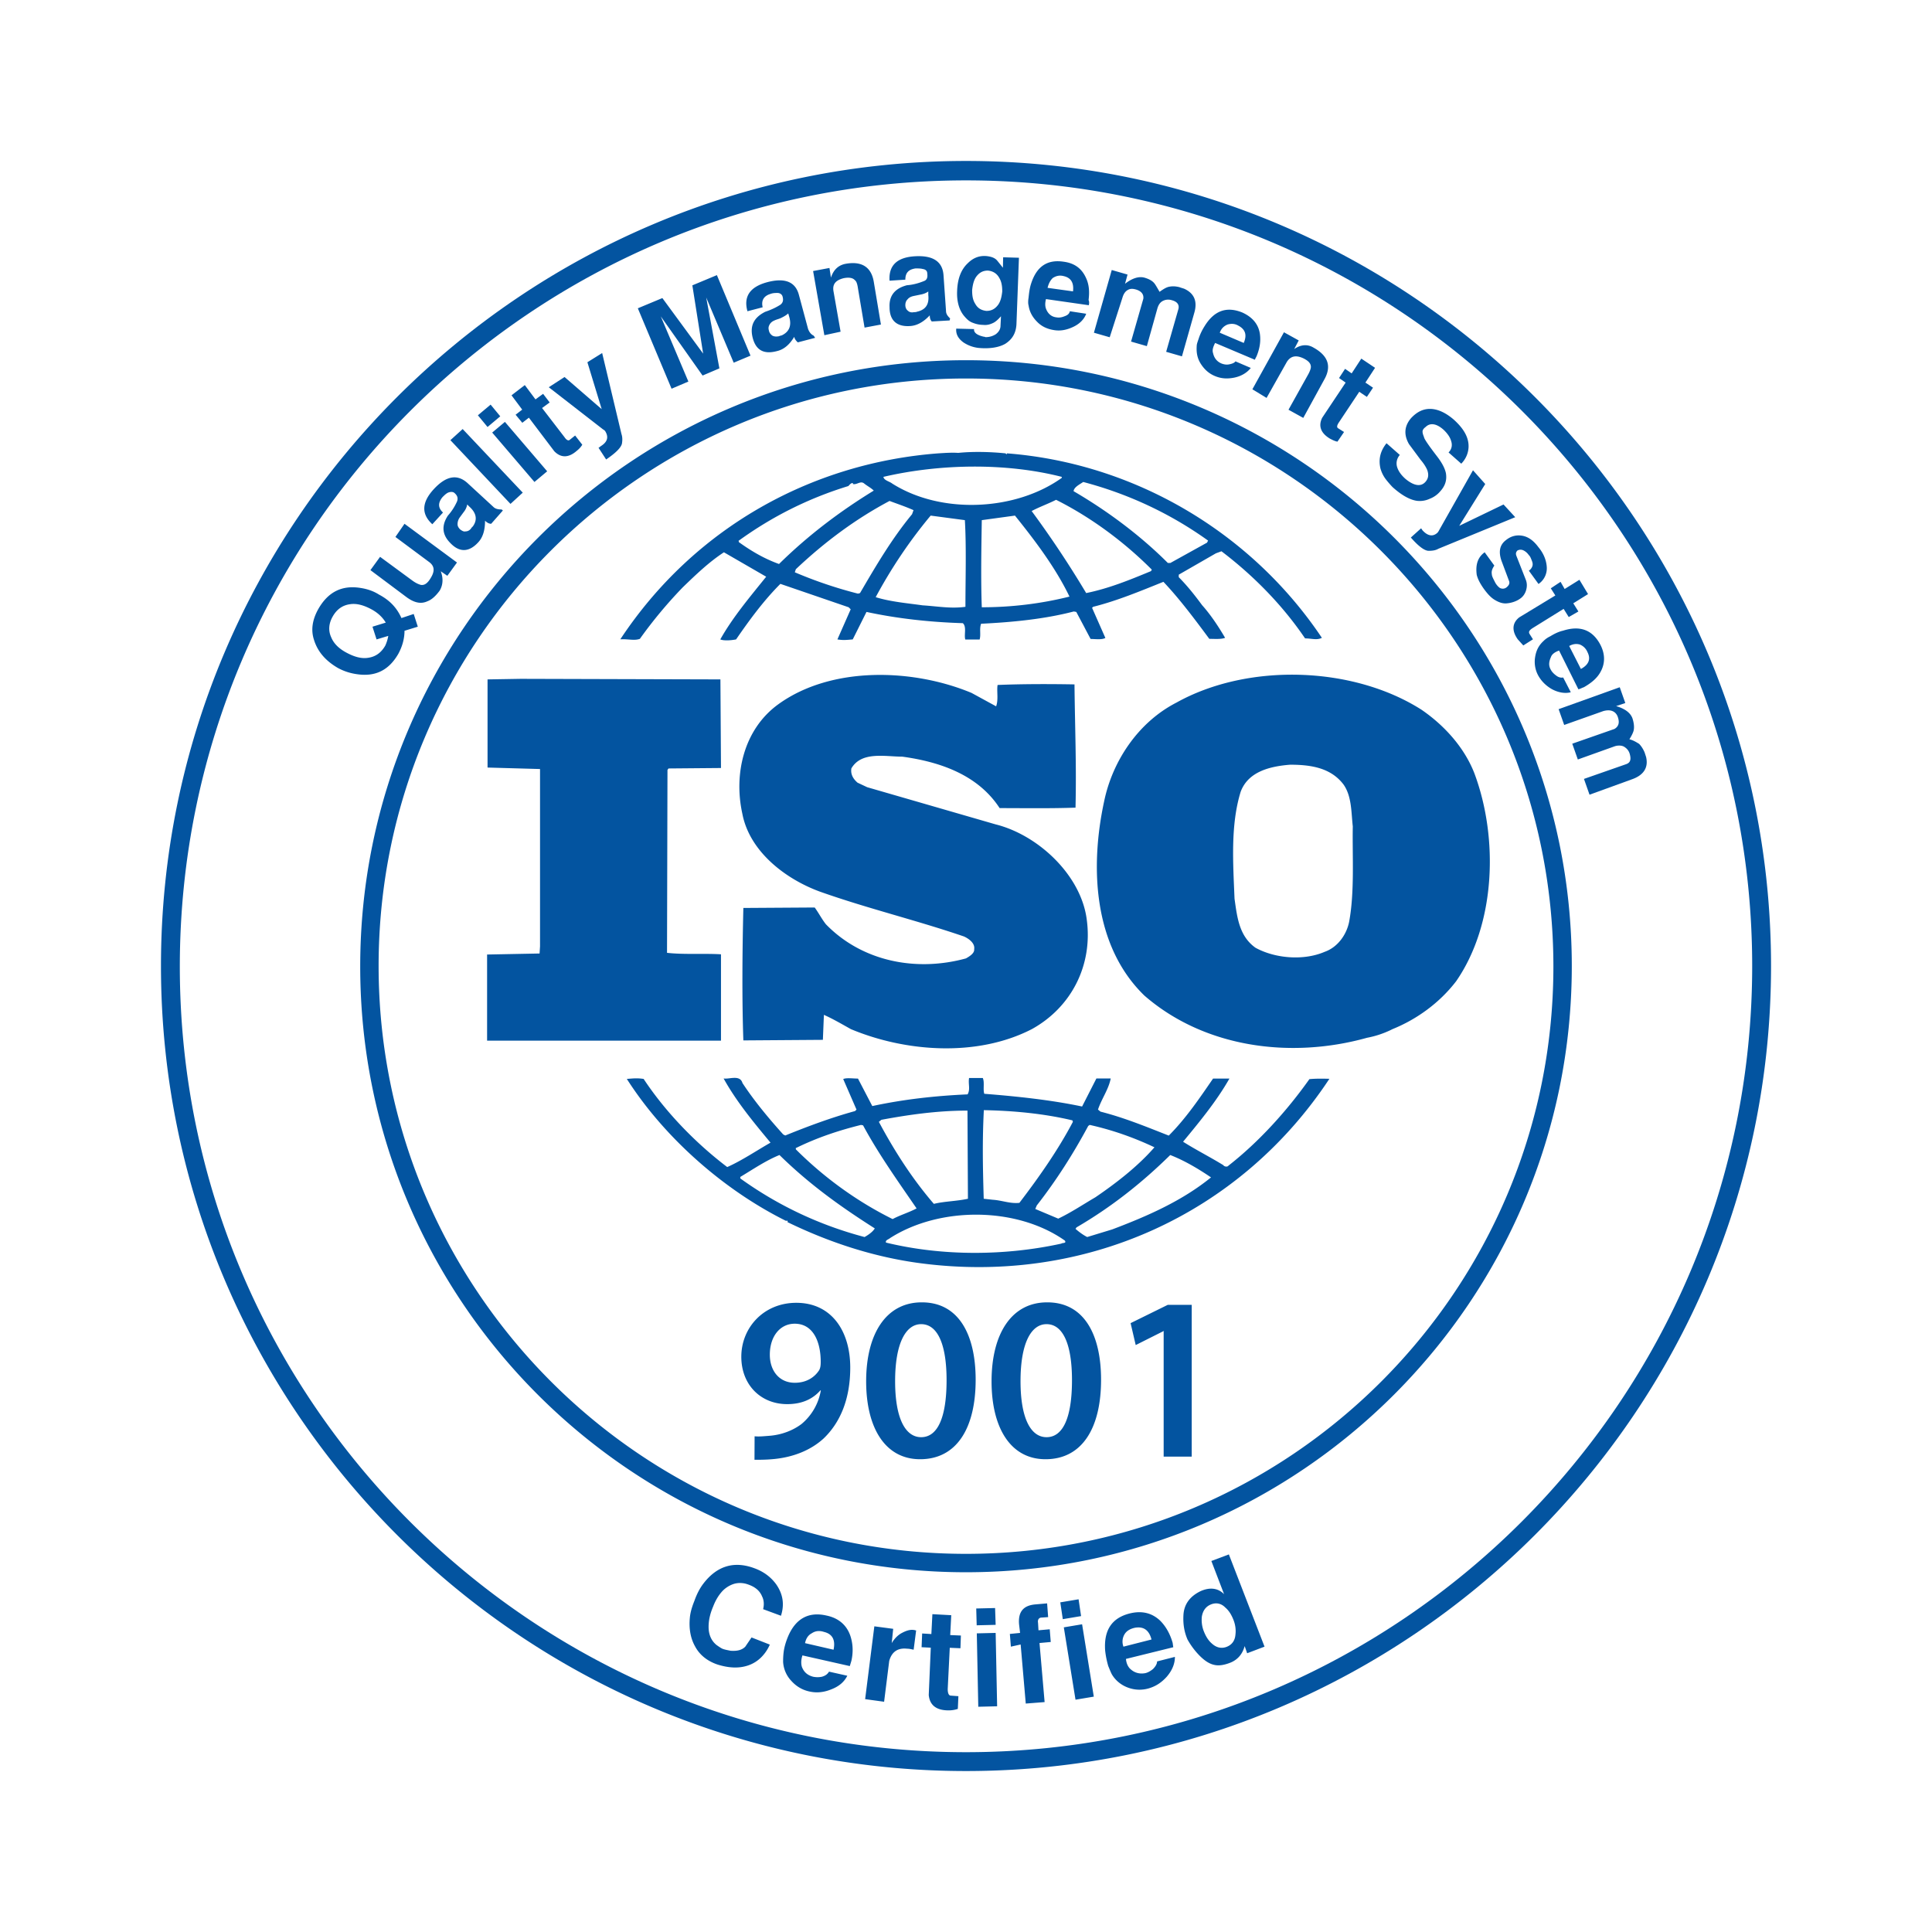 <?xml version="1.0" encoding="UTF-8"?> <svg xmlns="http://www.w3.org/2000/svg" xmlns:v="https://vecta.io/nano" viewBox="0 0 170.08 170.08" fill-rule="evenodd" fill="#0354a0"><path d="M129.8 68.09c-.85-2.2-2.56-4.17-4.66-5.61-6.06-3.86-15.29-4.13-21.57-.63-3.41 1.75-5.65 5.2-6.37 8.7-1.26 5.83-.94 12.74 3.54 17.09 5.25 4.57 12.83 5.61 19.6 3.72a8.46 8.46 0 0 0 2.06-.67l.18-.09c2.11-.85 4.13-2.29 5.61-4.22 3.5-5.06 3.72-12.64 1.61-18.29h0zm-11.03 13.05c-.22 1.12-.99 2.24-2.15 2.65-1.88.81-4.4.58-6.1-.36-1.44-1.03-1.61-2.69-1.84-4.31-.13-3.18-.36-6.5.54-9.42.67-1.79 2.6-2.24 4.35-2.38 1.84 0 3.59.27 4.71 1.75.72 1.03.67 2.42.81 3.68-.05 2.6.17 5.74-.32 8.39zm-55.3 2.87c-1.53-.09-3.27.04-4.75-.13l.04-16.1.09-.13 4.62-.04-.05-7.8-17.58-.05-2.92.05v7.76l4.62.13v15.61l-.04.63-4.62.09v7.58h20.59v-7.6zM115.27 95c-1.97 2.78-4.44 5.52-7.13 7.62-.09.13-.36.09-.45-.05-1.17-.72-2.42-1.35-3.54-2.06 1.48-1.79 2.96-3.59 4.08-5.56h-1.44c-1.17 1.7-2.38 3.5-3.9 5.02-2.06-.81-3.9-1.57-6.01-2.11l-.22-.18c.31-.94.94-1.79 1.12-2.74h-1.26l-1.26 2.47c-2.74-.58-5.79-.9-8.61-1.12-.13-.4.04-.99-.13-1.39h-1.21c-.09.54.13.99-.13 1.44-2.92.13-5.7.45-8.39 1.03l-1.26-2.42c-.45 0-.99-.09-1.3.04l1.17 2.69-.13.13c-2.11.58-4.17 1.35-6.14 2.15l-.18-.09c-1.3-1.44-2.56-2.96-3.59-4.53-.22-.76-1.17-.31-1.66-.4 1.12 2.02 2.6 3.81 4.13 5.65-1.26.72-2.51 1.57-3.81 2.15-2.78-2.11-5.43-4.84-7.36-7.76-.58-.09-.94-.04-1.48 0 3.36 5.25 8.61 9.82 14.04 12.51 0 0 0-.04.04-.04.05 0 .13.09.05.13 3.68 1.79 7.62 3.09 11.75 3.63 14.35 1.88 28.03-4.22 35.97-16.24-.68-.02-1.27-.02-1.76.03h0zM95.8 99.12l.13-.09c2.02.45 3.9 1.12 5.7 1.97-1.48 1.7-3.41 3.18-5.2 4.4-1.08.63-2.15 1.35-3.27 1.88l-2.02-.85.13-.31c1.75-2.24 3.23-4.58 4.53-7h0zm-9.19-1.39c2.65.05 5.34.31 7.8.9l.04.13c-1.3 2.47-2.96 4.84-4.71 7.13-.81.09-1.53-.22-2.33-.27l-.81-.09c-.08-2.68-.13-5.06.01-7.8h0zm-9.02.85c2.42-.45 4.93-.81 7.58-.81l.04 7.76c-.99.22-2.06.22-3 .45-1.93-2.24-3.5-4.71-4.84-7.22l.22-.18h0zm-7.49 2.47c1.84-.9 3.72-1.53 5.7-2.02l.18.04c1.35 2.51 3.05 4.89 4.71 7.31-.67.36-1.44.58-2.11.94-3.09-1.53-6.01-3.63-8.52-6.14v-.13h.04 0zm6.01 7.85c-3.9-1.03-7.58-2.74-10.94-5.16v-.13c1.12-.67 2.24-1.44 3.45-1.93 2.65 2.6 5.43 4.58 8.39 6.46-.18.31-.58.58-.9.76h0zm17.32.58c-4.93 1.08-10.45 1.12-15.43-.09-.09-.22.22-.27.36-.4 4.35-2.78 11.12-2.78 15.38.22.18.27-.22.18-.31.27h0zm4.48-1.25l-2.2.67c-.36-.18-.72-.45-1.03-.72l.09-.13c3-1.75 5.7-3.86 8.25-6.37 1.26.49 2.47 1.21 3.59 1.97-2.55 2.07-5.6 3.41-8.7 4.58zM56.33 56.24a39.88 39.88 0 0 1 3.77-4.53c1.21-1.17 2.33-2.24 3.63-3.09l3.72 2.15c-1.44 1.79-2.96 3.59-4.04 5.52.31.13.94.09 1.39 0 1.17-1.7 2.42-3.41 3.9-4.89l6.01 2.06.18.18-1.17 2.65c.54.09.85.04 1.35 0l1.21-2.42c2.69.58 5.56.9 8.48.99.36.31.09 1.03.22 1.44h1.26c.13-.45-.04-.94.13-1.39 2.69-.13 5.56-.4 8.16-1.08l.22.04 1.26 2.38c.4 0 .99.09 1.3-.09l-1.17-2.65.09-.09c2.15-.54 4.17-1.39 6.19-2.2 1.44 1.52 2.78 3.32 4.04 5.02.49 0 1.03.05 1.39-.09-.58-.99-1.26-2.02-2.02-2.87-.63-.85-1.26-1.66-2.06-2.47v-.22l3.27-1.88.49-.18c2.83 2.15 5.38 4.75 7.36 7.67.58 0 1.03.18 1.48-.05-6.28-9.37-16.6-15.38-27.72-16.24l-.04.09-.09-.09c-1.26-.13-2.83-.18-4.17-.04-.49-.04-1.12 0-1.75.04-11.21.85-21.53 6.59-27.99 16.37.69-.04 1.23.14 1.72-.04h0zm19.38-4.03l-.18.05a38.25 38.25 0 0 1-5.56-1.88l.09-.27c2.56-2.42 5.29-4.44 8.25-6.01.72.27 1.39.49 2.11.81l-.13.36c-1.8 2.18-3.19 4.56-4.58 6.94h0zm9.28 1.21c-1.3.18-2.47-.05-3.77-.13-1.26-.18-2.83-.31-4.13-.72 1.35-2.51 2.96-4.93 4.84-7.18l3.01.4c.14 2.38.05 5.12.05 7.63h0zm1.44.04c-.09-2.42-.04-5.16 0-7.67l2.92-.4c1.84 2.29 3.59 4.62 4.8 7.13-2.52.63-5.12.94-7.72.94h0zm14.89-3.18c-1.84.76-3.68 1.52-5.7 1.93a89.43 89.43 0 0 0-4.8-7.22c.67-.36 1.44-.63 2.15-.99 3.05 1.53 5.97 3.68 8.43 6.15l-.08.13h0zm-5.96-7.85c3.9 1.03 7.62 2.74 10.99 5.16l-.09.18-3.23 1.79h-.22c-2.47-2.47-5.38-4.62-8.3-6.32.04-.36.53-.59.85-.81h0zm-1.89-.45v.09c-4.08 2.92-10.63 3.23-14.94.49-.22-.18-.72-.27-.76-.58 4.98-1.16 10.81-1.25 15.7 0h0zm-28.48 5.65c2.96-2.15 6.19-3.77 9.69-4.84.13-.13.22-.27.4-.27v.09c.36.09.67-.31.99-.05.27.22.63.4.85.63-2.92 1.79-5.74 3.9-8.34 6.46-1.26-.45-2.42-1.12-3.54-1.93v-.09h-.05zm20.05 36.74c-4.4 1.21-9.15.27-12.33-3-.36-.45-.63-.99-.99-1.48l-6.28.04c-.09 3.72-.13 7.98 0 11.66l7-.05.09-2.2c.81.36 1.57.81 2.38 1.26 4.84 2.02 11.12 2.47 15.92 0 3.5-1.93 5.38-5.65 4.84-9.64-.49-3.9-4.26-7.45-8.03-8.39l-11.3-3.27-.85-.4c-.36-.31-.63-.72-.54-1.26.9-1.52 2.96-1.03 4.48-1.03 3.27.45 6.64 1.57 8.57 4.53 2.06 0 4.44.04 6.68-.04.09-3.77-.05-7.04-.09-10.85-2.11-.04-4.66-.04-6.77.05-.09.54.09 1.3-.13 1.88L85.53 61c-5.16-2.15-12.33-2.38-17 .99-3.05 2.2-3.95 6.14-3.18 9.64.63 3.32 3.77 5.74 6.82 6.86 4.17 1.48 8.48 2.51 12.69 3.95.4.18.99.58.9 1.12.04.36-.41.63-.72.81zm-18.61 42.07c.4.04.76 0 1.39-.05.99-.09 1.97-.45 2.74-1.03a4.91 4.91 0 0 0 1.7-2.96h-.04c-.67.76-1.61 1.21-2.92 1.21-2.33 0-4.04-1.7-4.04-4.17 0-2.56 1.97-4.75 4.84-4.75 3.09 0 4.75 2.47 4.75 5.7 0 2.87-.94 4.89-2.33 6.23-1.17 1.08-2.78 1.7-4.57 1.84-.58.05-1.17.05-1.53.05l.01-2.07h0zm1.34-7.18c0 1.39.81 2.47 2.2 2.47 1.03 0 1.75-.49 2.15-1.12.09-.18.13-.36.13-.72 0-1.79-.67-3.36-2.29-3.36-1.29 0-2.19 1.12-2.19 2.73zm18.12 2.2c0 4.31-1.7 7-4.89 7-3.09 0-4.75-2.78-4.75-6.86 0-4.17 1.75-6.95 4.89-6.95 3.27-.01 4.75 2.86 4.75 6.81h0zm-7.09.13c0 3.27.9 4.93 2.29 4.93 1.48 0 2.24-1.79 2.24-5.02 0-3.09-.76-4.93-2.24-4.93-1.34 0-2.29 1.66-2.29 5.02zm18.13-.13c0 4.31-1.7 7-4.89 7-3.09 0-4.75-2.78-4.75-6.86 0-4.17 1.75-6.95 4.89-6.95 3.27-.01 4.75 2.86 4.75 6.81h0zm-7.09.13c0 3.27.9 4.93 2.29 4.93 1.48 0 2.24-1.79 2.24-5.02 0-3.09-.76-4.93-2.24-4.93-1.35 0-2.29 1.66-2.29 5.02zm12.65-4.44h0l-2.51 1.26-.45-1.93 3.27-1.61h2.11v13.36h-2.47v-11.08zm-17.45 21.26c-29.42 0-53.33-23.91-53.33-53.33s23.91-53.37 53.33-53.37 53.33 23.91 53.33 53.33-23.91 53.37-53.33 53.37h0zm0-105.09c-28.53 0-51.71 23.19-51.71 51.71s23.19 51.76 51.71 51.76 51.71-23.19 51.71-51.71-23.18-51.76-51.71-51.76zm0 122.59c-39.07 0-70.87-31.8-70.87-70.87s31.8-70.87 70.87-70.87 70.87 31.8 70.87 70.87-31.8 70.87-70.87 70.87h0zm0-140.03c-38.17 0-69.21 31.04-69.21 69.21s31.04 69.16 69.21 69.16 69.21-31.04 69.21-69.21-31.04-69.16-69.21-69.16zm-49.7 38.53l1.08-.36.36 1.12-1.17.36c0 .67-.18 1.35-.54 2.02-.85 1.48-2.06 2.06-3.72 1.79a4.86 4.86 0 0 1-1.61-.54c-1.08-.63-1.79-1.44-2.11-2.51-.27-.85-.13-1.75.4-2.69.85-1.48 2.06-2.11 3.72-1.84.58.09 1.12.27 1.61.58.95.5 1.58 1.17 1.98 2.07h0zm-1.16 1.57l-1.03.31-.36-1.12 1.17-.36c-.27-.45-.67-.85-1.26-1.17-.67-.36-1.3-.54-1.88-.45-.67.09-1.17.45-1.53 1.08s-.4 1.26-.13 1.84c.22.54.67.99 1.35 1.35.67.36 1.3.54 1.88.45.67-.09 1.17-.45 1.53-1.08.12-.27.21-.54.26-.85z"></path><path d="M35.61 46.11l4.62 3.41-.85 1.17-.58-.4c.22.58.22 1.17-.09 1.7-.36.49-.72.81-1.08.94-.58.27-1.17.13-1.84-.36l-3.18-2.38.85-1.17 2.87 2.11c.31.22.54.31.72.36.31.05.58-.13.85-.58.4-.63.36-1.08-.13-1.44l-2.96-2.2.8-1.16zm8.66-1.17l-1.03 1.17c-.18 0-.36-.09-.54-.27 0 .81-.18 1.44-.58 1.88-.81.9-1.66.94-2.47.09-.72-.72-.81-1.52-.22-2.42a4.79 4.79 0 0 0 .81-1.26c.09-.27.04-.49-.22-.72-.13-.13-.36-.13-.58-.04-.18.09-.31.22-.49.4-.4.49-.4.94.05 1.35l-.94 1.03c-.99-.9-.94-1.93.13-3.09 1.08-1.17 2.06-1.35 2.96-.54l2.29 2.11c.18.18.45.22.72.22l.11.09h0zm-2.92-.31l-.22-.22a1.45 1.45 0 0 1-.31.67l-.36.49a1.01 1.01 0 0 0-.18.58c0 .18.09.31.22.45.18.13.31.22.49.18.18 0 .36-.09.49-.27.04-.09.13-.13.18-.22.37-.54.28-1.12-.31-1.66zm-1.7-5.88l1.08-.98 5.29 5.6-1.08.99zm3.27-1.16l-.85-1.03 1.12-.94.85 1.03-1.12.94h0zm4.13 4.84l1.12-.94-3.72-4.35-1.12.94 3.72 4.35zm-1.66-5.92l.58-.45-.94-1.26 1.17-.9.94 1.26.67-.49.58.76-.67.49 1.97 2.56c.18.27.36.36.49.22l.45-.36.63.81c-.13.22-.31.4-.49.54-.72.63-1.39.63-1.97.04l-2.24-2.96-.58.45-.59-.71zm2.92-2.42l1.39-.9 3.27 2.83-1.26-4.13 1.3-.81 1.7 7.13c.09.27.09.54.04.85-.09.36-.54.81-1.39 1.39l-.67-1.03c.09-.05.13-.09.18-.13.58-.36.72-.76.45-1.26a.47.47 0 0 0-.22-.22l-4.79-3.72zm15.02-1.66l-1.48.63-3.68-5.21 2.43 5.74-1.48.63-2.97-7.08 2.16-.9 3.59 4.89-.95-6.01 2.16-.9 2.96 7.09-1.48.62-2.42-5.74zm8.43-2.69l-1.53.4c-.13-.13-.27-.27-.31-.49-.4.67-.9 1.12-1.53 1.26-1.17.31-1.88-.09-2.15-1.26-.22-.99.13-1.7 1.12-2.2.54-.18.99-.4 1.35-.63.22-.18.27-.4.18-.72-.05-.18-.22-.31-.45-.31-.18 0-.4 0-.63.09-.58.18-.81.58-.67 1.17l-1.34.35c-.36-1.3.22-2.15 1.75-2.56 1.53-.4 2.47-.05 2.78 1.12l.81 3.01c.09.22.22.45.49.58l.13.19h0zm-2.28-1.84l-.09-.31c-.13.13-.36.27-.63.4-.18.09-.4.13-.58.22-.22.09-.36.22-.45.4s-.09.31-.04.49c.04.22.18.36.31.45.18.09.36.09.58.05.09-.05.18-.05.27-.09.63-.31.85-.85.63-1.61zm3.09 1.61l-.99-5.65 1.44-.27.13.85c.22-.67.63-1.08 1.26-1.21 1.44-.27 2.29.27 2.51 1.57l.63 3.77-1.44.27-.58-3.45c-.05-.36-.13-.63-.27-.72-.18-.22-.54-.27-.99-.18-.72.18-.99.54-.9 1.12L74 29.2l-1.43.31zm11.03-1.3l-1.57.09c-.13-.13-.18-.31-.18-.54-.54.58-1.12.9-1.7.94-1.21.09-1.84-.49-1.84-1.66-.05-1.03.49-1.66 1.53-1.93.54-.04 1.03-.18 1.48-.36.27-.09.36-.31.31-.67 0-.22-.13-.36-.4-.4-.18-.05-.4-.05-.63-.05-.63.09-.9.4-.9.99l-1.39.09c-.09-1.35.67-2.06 2.24-2.15s2.42.45 2.51 1.66l.22 3.14c0 .27.13.45.36.67l-.04.18h0zm-1.88-2.24v-.31c-.18.13-.4.22-.67.27l-.63.13c-.22.05-.4.13-.54.31-.13.13-.18.31-.18.49 0 .22.09.4.22.49.13.13.31.18.54.13.09 0 .18 0 .27-.04.77-.17 1.08-.66.99-1.47zm6.59-3.32l1.39.04-.22 5.88c-.05.76-.36 1.3-.99 1.7-.54.31-1.35.45-2.33.36a2.98 2.98 0 0 1-1.35-.49c-.49-.36-.67-.76-.63-1.21l1.57.04c-.04.31.27.54.85.67.09 0 .13.04.18.04.31 0 .63-.09.9-.27.27-.22.4-.45.4-.76l.04-.81c-.27.31-.49.49-.67.58-.27.13-.54.22-.9.18a2.47 2.47 0 0 1-.9-.18c-.27-.09-.49-.27-.72-.54-.49-.54-.72-1.35-.67-2.29.04-1.08.36-1.88.94-2.42.49-.49 1.03-.67 1.61-.63.4.04.72.13.94.36.04.04.22.27.54.67l.02-.92h0zm-1.34 1.17c-.45 0-.76.18-1.03.54-.22.31-.31.72-.36 1.17 0 .45.04.85.27 1.21.22.4.54.58.99.63.45 0 .76-.18 1.03-.54.22-.31.31-.72.36-1.17 0-.45-.05-.85-.27-1.21-.23-.41-.59-.59-.99-.63zm8.88 3.05l-3.77-.54c-.09.36-.09.67.04.94.18.4.49.63.9.67.22.04.45 0 .67-.09.27-.09.45-.22.49-.45l1.44.22c-.18.49-.58.9-1.17 1.17-.58.27-1.12.36-1.66.27-.58-.09-1.08-.31-1.48-.72-.4-.4-.67-.85-.76-1.44-.05-.18-.05-.4 0-.72.04-.4.09-.81.22-1.21.49-1.53 1.44-2.15 2.87-1.93.99.13 1.61.63 1.97 1.44.27.58.31 1.21.22 1.93.06.14.06.28.02.46h0zm-3.63-1.53l2.24.31c.09-.76-.18-1.21-.85-1.35-.36-.09-.67 0-.94.18-.23.23-.36.5-.45.86zm5.47 4.35l-1.39-.4 1.57-5.52 1.39.4-.22.81c.63-.49 1.21-.67 1.7-.54.45.13.76.31.94.58.09.13.22.36.4.67.31-.22.58-.4.85-.45s.54-.05.9.04c.13.05.27.09.4.13.9.4 1.21 1.12.9 2.15l-1.08 3.81-1.39-.4 1.08-3.77c.09-.36-.09-.63-.54-.76-.27-.09-.54-.09-.81.04s-.4.36-.49.63l-.94 3.36-1.39-.4 1.08-3.77c.05-.4-.18-.67-.63-.81-.31-.09-.54-.09-.76.05-.22.13-.36.36-.45.67l-1.12 3.48zm12.78 1.98l-3.5-1.48c-.18.36-.27.63-.18.9.09.4.31.72.72.9.22.09.45.13.67.09.27-.05.49-.13.58-.27l1.35.58c-.31.4-.81.72-1.44.85s-1.17.09-1.7-.13c-.54-.22-.94-.58-1.26-1.08-.31-.49-.4-.99-.36-1.57 0-.18.09-.4.18-.67.13-.4.31-.76.54-1.12.85-1.35 1.93-1.7 3.27-1.17.9.4 1.44 1.03 1.57 1.88.09.63 0 1.26-.27 1.93-.03.09-.12.22-.17.36h0zm-3.09-2.38l2.11.9c.31-.72.13-1.21-.49-1.53-.31-.18-.63-.18-.94-.09-.33.14-.55.36-.68.72zm2.87 4.98l2.78-5.02 1.3.72-.4.76c.58-.4 1.17-.45 1.7-.13 1.3.72 1.61 1.66.94 2.83l-1.84 3.36-1.3-.72 1.7-3.05c.18-.31.27-.58.27-.72 0-.31-.22-.54-.67-.76-.67-.31-1.12-.18-1.44.31l-1.79 3.18-1.25-.76zm8.16-1.8l.58.4.85-1.3 1.21.81-.85 1.3.67.45-.54.81-.67-.45-1.79 2.69c-.18.27-.22.45-.04.54l.49.31-.58.85c-.27-.05-.49-.18-.67-.27-.81-.49-1.03-1.12-.67-1.84l2.06-3.09-.58-.4.53-.81zm10.23 8.35l-1.12-.99c.27-.27.36-.63.22-1.03-.09-.31-.31-.63-.63-.94-.63-.58-1.21-.67-1.61-.27-.18.13-.27.27-.27.4s.04.27.13.49c0 .13.36.67 1.12 1.66.45.58.72 1.08.81 1.53.09.58-.05 1.08-.49 1.57a2.27 2.27 0 0 1-.94.67 2.07 2.07 0 0 1-1.12.18c-.63-.09-1.35-.49-2.15-1.21a9.08 9.08 0 0 1-.58-.67 2.84 2.84 0 0 1-.49-.99c-.18-.81 0-1.53.54-2.2l1.17 1.03c-.27.31-.36.72-.22 1.12.13.36.36.67.72.99.76.63 1.39.72 1.79.22.22-.27.27-.58.13-.99-.09-.22-.27-.54-.58-.9l-1.03-1.39c-.49-.85-.4-1.61.18-2.29.54-.58 1.12-.85 1.79-.81.63.04 1.3.36 1.97.94.9.81 1.35 1.61 1.3 2.47a2.2 2.2 0 0 1-.54 1.3l-.1.11zm1.03.58l1.08 1.21-2.29 3.68 3.9-1.88 1.03 1.12-6.77 2.78c-.22.13-.49.18-.85.18s-.9-.4-1.57-1.17l.9-.81c.04.04.09.13.13.18.45.49.9.58 1.3.22.09-.09.13-.18.18-.27l2.96-5.24zm1.03 7.22l.85 1.17c-.18.27-.27.49-.22.76 0 .18.13.4.31.76.13.22.27.36.4.45.18.09.4.09.58-.05.22-.18.31-.36.22-.58l-.67-1.79c-.27-.81-.13-1.39.4-1.79.49-.4 1.03-.49 1.57-.36.49.13.9.45 1.3.99.45.54.67 1.12.72 1.66a1.67 1.67 0 0 1-.72 1.57l-.85-1.17a.78.78 0 0 0 .31-.4c.04-.13.04-.27-.05-.49s-.13-.36-.27-.49a1.22 1.22 0 0 0-.45-.4c-.18-.09-.36-.09-.54 0-.13.13-.18.27-.09.49l.81 2.06c.13.31.13.63.04.94s-.27.58-.54.76c-.31.22-.72.36-1.12.4-.4.05-.76-.09-1.12-.31s-.67-.58-.99-1.03c-.31-.45-.49-.81-.58-1.17-.11-.86.07-1.53.7-1.98zm6.68 2.6l.36.63 1.3-.81.76 1.26-1.3.81.45.72-.85.49-.45-.72-2.74 1.7c-.27.18-.36.31-.27.49l.31.49-.85.54-.49-.54c-.54-.76-.49-1.44.13-1.93l3.18-1.93-.4-.63.86-.57zm1.57 9.46l-1.7-3.41c-.36.13-.63.31-.72.58-.18.4-.22.76 0 1.12.09.18.27.36.45.49.22.18.45.22.63.18l.67 1.3c-.49.13-1.08.04-1.66-.27-.54-.31-.94-.72-1.21-1.21s-.36-1.08-.27-1.61c.09-.58.31-1.03.76-1.44.13-.13.31-.27.58-.4.36-.22.72-.4 1.12-.49 1.52-.49 2.6-.04 3.27 1.21.45.85.45 1.7 0 2.47-.31.54-.81.94-1.44 1.3-.16.05-.3.14-.48.18h0zm-.81-3.81l1.03 2.02c.67-.36.9-.85.58-1.48-.13-.31-.36-.54-.67-.67-.31-.09-.62-.05-.94.13zm-.44 6.95l-.49-1.39 5.38-1.93.49 1.39-.81.27c.76.22 1.26.58 1.44 1.08.13.4.18.81.09 1.12-.04.13-.13.36-.36.72.36.09.63.27.85.4.18.18.36.45.49.76l.13.4c.22.94-.22 1.61-1.26 1.97l-3.72 1.35-.49-1.39 3.72-1.3c.36-.13.45-.4.31-.9-.09-.31-.27-.49-.49-.63-.22-.13-.54-.13-.81-.05l-3.27 1.17-.49-1.39 3.72-1.3c.36-.22.45-.54.31-.99-.09-.31-.27-.49-.49-.58s-.49-.09-.81 0l-3.44 1.22zm-71.54 80.33l1.61.63a3.59 3.59 0 0 1-.76 1.12 2.98 2.98 0 0 1-1.17.72c-.81.27-1.7.22-2.69-.09-.9-.31-1.57-.85-1.97-1.61-.4-.72-.54-1.57-.45-2.51.04-.45.18-.94.4-1.48.22-.63.49-1.12.76-1.48 1.21-1.61 2.74-2.06 4.53-1.39.85.31 1.48.81 1.93 1.44.58.85.72 1.75.4 2.74l-1.57-.58c.09-.36.09-.76-.09-1.12-.22-.54-.67-.9-1.44-1.12-.36-.09-.76-.09-1.12.04s-.72.36-.99.67-.54.72-.76 1.3c-.27.63-.4 1.21-.4 1.79 0 .72.27 1.26.72 1.61.13.09.31.22.49.31.22.09.49.13.72.18.54.04.99-.04 1.3-.36l.55-.81zm8.65 2.52l-4.17-.94c-.13.4-.13.76-.04 1.03.18.45.49.72.99.85.27.05.49.05.76 0 .31-.09.49-.22.63-.45l1.61.36c-.27.54-.72.94-1.44 1.21-.67.27-1.3.31-1.88.18-.63-.13-1.17-.45-1.61-.94a2.66 2.66 0 0 1-.72-1.66c0-.18 0-.45.04-.81.05-.45.18-.9.36-1.35.67-1.66 1.84-2.29 3.41-1.93 1.08.22 1.79.85 2.11 1.79.22.67.27 1.39.09 2.2l-.14.46h0zm-3.94-2.02l2.51.58c.18-.85-.09-1.39-.85-1.57-.4-.13-.76-.09-1.08.13-.27.14-.49.41-.58.86zm5.29 4.93l.81-6.41 1.66.22-.13 1.26c.18-.31.45-.63.81-.85.4-.22.76-.36 1.12-.31.09 0 .13.04.22.04l-.22 1.7c-.22-.05-.4-.09-.58-.09-.81-.09-1.35.27-1.57 1.08l-.45 3.59-1.67-.23zm5.02-5.78l.81.05.09-1.75 1.66.09-.09 1.75.94.04-.04 1.12-.94-.04-.18 3.63c0 .36.09.58.27.58l.67.05-.05 1.12a2.54 2.54 0 0 1-.81.13c-1.08 0-1.66-.45-1.75-1.35l.18-4.17-.81-.04.05-1.21zm4.8-.72l-.04-1.48 1.66-.04.05 1.48-1.67.04h0zm.14 7.17l-.13-6.46 1.66-.04.13 6.46-1.66.04zm2.87-5.29l-.09-1.12.9-.09-.09-.76c-.09-1.08.36-1.66 1.44-1.75l1.03-.09.09 1.21-.58.04c-.22 0-.36.18-.31.45l.04.67.99-.09.09 1.12-.99.09.45 5.2-1.66.13-.45-5.2-.86.19zm4.57-2.42l-.22-1.48 1.61-.27.22 1.48-1.61.27h0zm1.12 7.09l-1.03-6.37 1.61-.27 1.03 6.37-1.61.27zm8.61-4.62l-4.17 1.03c.04.45.22.76.45.94.36.31.81.4 1.26.31.22-.05.45-.18.67-.36.22-.22.36-.45.36-.67l1.57-.4c0 .58-.22 1.17-.72 1.75-.49.54-.99.85-1.61 1.03a2.89 2.89 0 0 1-1.84-.09c-.58-.22-1.08-.63-1.39-1.17-.09-.18-.18-.4-.31-.72a8.07 8.07 0 0 1-.27-1.35c-.13-1.79.58-2.87 2.15-3.27 1.08-.27 1.97-.05 2.69.63.49.49.85 1.12 1.08 1.88.04.1.04.28.08.46h0zm-4.39-.05l2.47-.63c-.22-.85-.72-1.17-1.48-1.03-.4.09-.72.27-.9.58a1.26 1.26 0 0 0-.09 1.08zm9.28-8.12l3.14 8.12-1.53.58-.22-.63c-.18.67-.58 1.17-1.21 1.44-.54.22-1.03.31-1.44.22-.45-.09-.85-.36-1.26-.76a6.56 6.56 0 0 1-1.12-1.48c-.27-.63-.4-1.3-.36-2.11.04-.99.58-1.7 1.52-2.15.81-.36 1.53-.27 2.06.27l-1.12-2.92 1.54-.58h0zm-1.57 4.4c-.45.18-.72.54-.81 1.08-.04.4 0 .85.18 1.3s.4.81.72 1.08c.4.36.85.45 1.3.27s.72-.54.76-1.08c.05-.4 0-.85-.18-1.3s-.4-.81-.72-1.08c-.35-.36-.8-.45-1.25-.27z"></path></svg> 